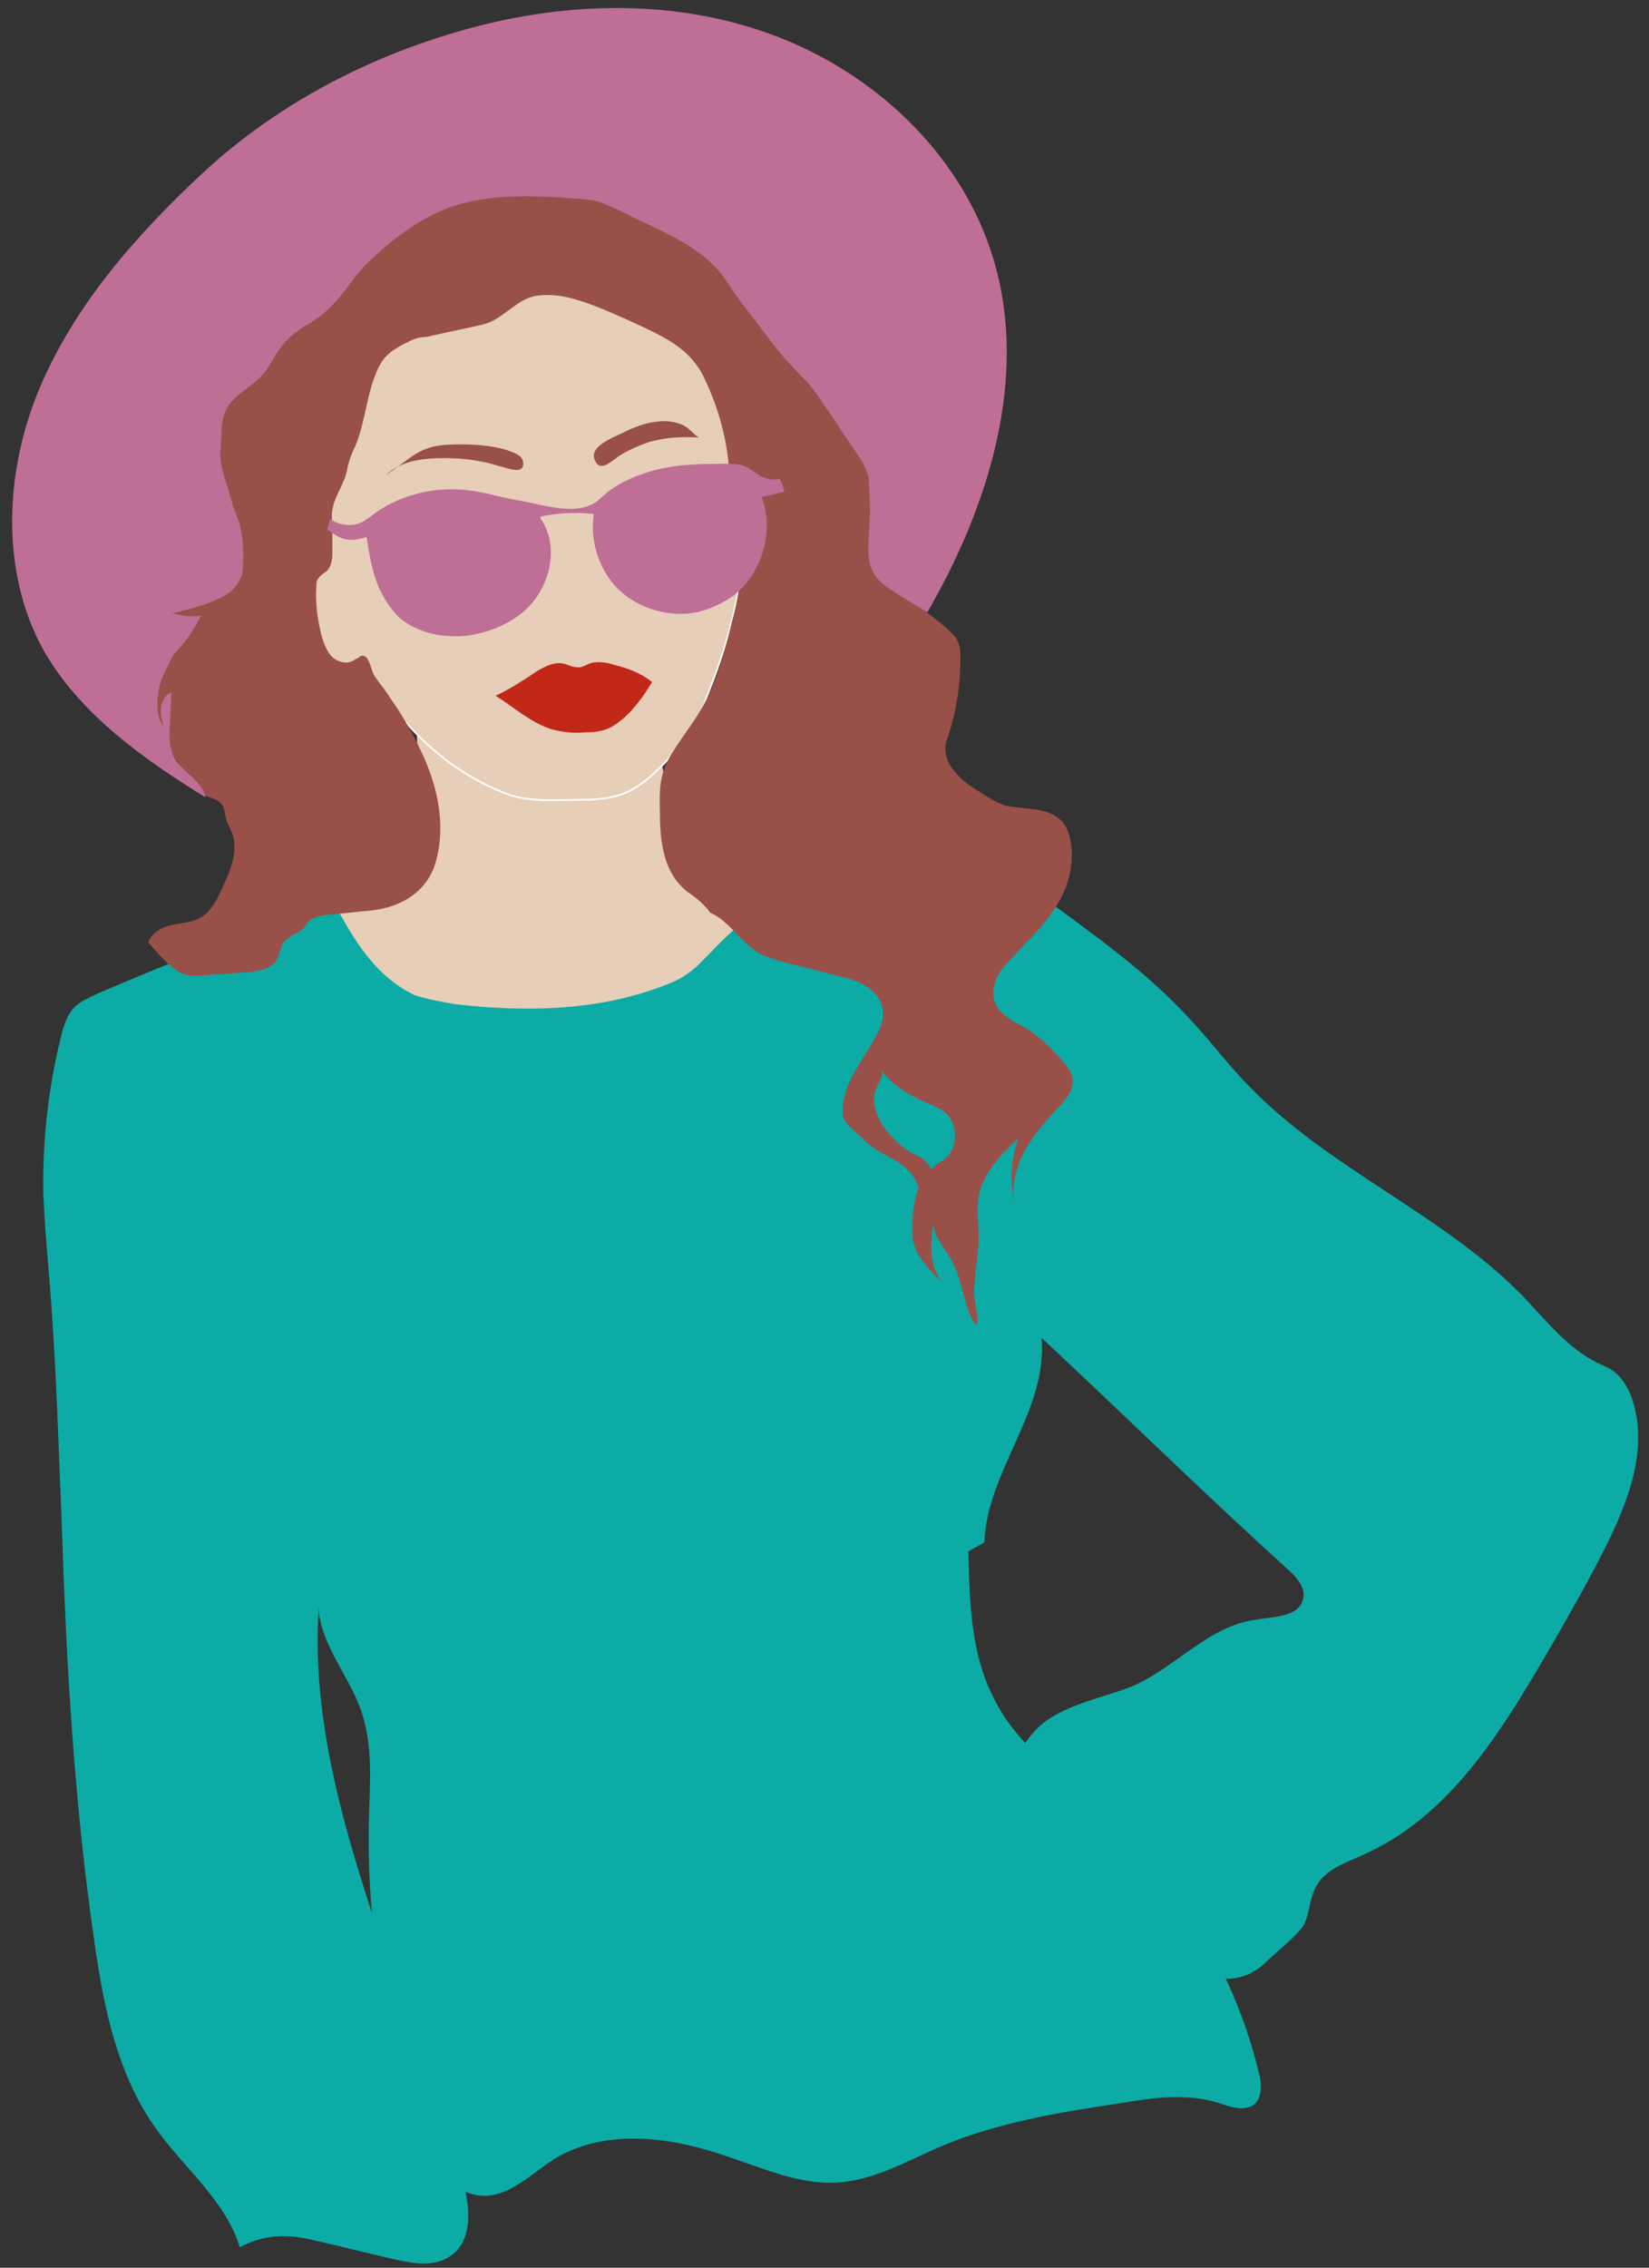 <?xml version="1.0" encoding="UTF-8" standalone="no"?><svg xmlns="http://www.w3.org/2000/svg" xmlns:xlink="http://www.w3.org/1999/xlink" fill="#000000" height="198.5" preserveAspectRatio="xMidYMid meet" version="1" viewBox="35.6 1.0 144.4 198.5" width="144.4" zoomAndPan="magnify"><rect x="35.6" y="1.0" width="144.4" height="198.5" fill="#333333" stroke="none"/><g id="change1_1"><path d="M69.1,75.2c-1.2,1.6-2.7,3-3.8,4.6c-0.3,0.4-0.5,0.8-0.7,1.3c-0.3,1.2,0.4,2.4,1.2,3.4 c2.7,3.4,6.6,5.6,10.6,7.1c2.1,0.8,4.2,1.4,6.4,1.6c4.6,0.4,9.2-0.9,13.6-2.4c1.6-0.6,3.2-1.1,4.7-2c1-0.5,1.9-1.2,2.4-2.2 c0.6-1.2,0.4-2.6,0.1-3.9c-0.3-1.3-0.6-2.7-1.3-3.8c-1.5-2.5-4.5-3.6-6.4-5.7c-2-2.4-2.5-5.6-2.9-8.7c-2.3,0.5-4.6,1-6.9,1.1 c-4,0.2-7.9-0.8-11.6-1.9c-0.4-0.1-2.3-1-2.6-0.8c-0.3,0.2,0.1,1.9,0.2,2.3c0.1,1.7-0.1,3.4-0.5,5C71,72,70.2,73.7,69.1,75.2z" fill="#e6ceb8"/></g><g id="change2_1"><path d="M64.8,79.9c-6.9,2.4-13.7,5.1-20.5,8c-0.8,0.4-1.7,0.7-2.3,1.4c-0.6,0.7-0.9,1.7-1.1,2.6 c-1.1,4.5-1.6,9.1-1.5,13.7c0.1,2.4,0.3,4.7,0.5,7.1c0.6,7.1,0.8,14.3,1.1,21.5c0.4,12.3,1.1,24.8,2.9,37c0.8,5.6,2,11.3,5.2,15.9 c2.5,3.6,6.2,6.4,7.5,10.6c2.1-1.1,4.1-1.2,6.5-0.6c2.3,0.5,4.5,1.1,6.8,1.6c1.7,0.4,3.6,0.8,5.1-0.2c2.3-1.5,1.7-5.1,0.8-7.7 c-2-5.7-3.9-11.5-5.9-17.2c-3.5-10.3-7.1-21-6.4-31.8c0.2,3.1,2.5,5.7,3.6,8.6c1.2,3.1,0.9,6.6,0.8,10c-0.2,9,1.3,18.1,4.3,26.7 c1,2.8,2.7,5.9,5.6,6.1c2.4,0.1,4.3-1.9,6.3-3.2c4.4-2.7,10.1-2,15-0.3c3.4,1.1,6.8,2.7,10.3,2.3c2.9-0.3,5.6-1.8,8.3-3 c5.1-2.2,10.6-3.1,16-3.9c2.9-0.5,5.9-0.9,8.7,0c0.9,0.3,2,0.7,2.9,0.2c0.9-0.6,0.8-2,0.5-3c-1.6-6.6-4.8-12.8-9.3-17.9 c-2.3-2.7-5-5.1-7.7-7.5c-2.4-2.2-4.8-4.4-6.2-7.3c-2-3.9-2.1-8.4-2.2-12.8c0.5-0.3,0.9-0.5,1.4-0.8c0.2-6.2,5.6-11.6,5-17.9 c7.3,6.8,14.1,13.5,21.5,20.2c0.8,0.7,1.7,1.7,1.4,2.7c-0.4,1.6-2.7,1.5-4.3,1.8c-4.1,0.6-7.1,4.4-10.9,5.9c-2.4,0.9-5,1.4-7.1,2.8 c-2.1,1.4-3.7,4.3-2.5,6.6c0.7,1.5,2.4,2.4,3.9,3.1c4.9,2.5,9.7,5.8,11.9,10.8c0.2,0.5,0.4,1.1,0.8,1.5c1.2,1.3,3.5,0.6,4.8-0.6 c0.9-0.9,2.7-2.3,3.4-3.3c0.8-1.3,0.4-3.2,2-4.5c1-0.9,2.4-1.3,3.6-1.9c7.6-3.5,12.1-11.2,16.3-18.4c1.6-2.8,3.2-5.6,4.6-8.4 c2-4,3.8-8.7,2.3-13c-0.3-0.9-0.8-1.7-1.5-2.3c-0.5-0.4-1.1-0.6-1.7-0.9c-2.5-1.3-4.3-3.6-6.3-5.7c-7-7.2-16.9-11.1-23.9-18.3 c-1.9-1.9-3.5-4.1-5.4-6.1c-3.4-3.7-7.5-6.7-11.6-9.7c-2.3-1.7-4.7-3.4-7.4-3.9c0,0,0-0.1,0,0c-2.5,0.2-5,0.2-7.6,0.4 c-1.4,0.1-2.7,0.2-4.1,0.5c-4.4,0.9-8.2,3.8-11.3,7.1c-0.6,0.6-1.2,1.3-2,1.8c-0.7,0.5-1.5,0.8-2.3,1.1c-5.7,2.1-11.9,2.2-17.9,1.5 c-1.2-0.2-2.4-0.4-3.6-0.8C68.5,86.5,66.5,83.2,64.8,79.9z" fill="#0caba6"/></g><g><g id="change1_2"><path d="M89.1,21.8c-2.8-0.5-5.7-0.6-8.5-0.3c-1.7,0.2-3.4,0.5-5,1.1c-3.8,1.5-6.8,4.6-8.7,8.3s-2.7,7.7-3,11.8 c-0.1,1.5-0.1,2.9-0.3,4.4c-0.4,3.3-1.4,6.7-0.5,10c0.3,1,0.8,2,1.7,2.5c0.4,0.2,0.9,0.2,1.3,0.4c2.2,0.6,3.6,2.6,5.1,4.3 c2.3,2.6,5.1,4.7,8.3,6c2.2,1,4.7,0.7,7.2,0.7c1.1,0,2.3-0.1,3.4-0.5c1.4-0.5,2.6-1.6,3.7-2.7C94.5,67,95.4,66,96,65 c0.7-1,1.2-2.1,1.6-3.3c3.9-9.5,4.7-20.6,0.8-30.1c-0.2-0.4-0.4-0.9-0.7-1.2c-0.3-0.3-0.6-0.6-0.9-0.8C94,27.2,91.4,24.7,89.1,21.8 z" fill="#e6ceb8" stroke="#ffffff" stroke-miterlimit="10" stroke-width="0.15"/></g><g id="change3_1"><path d="M92.4,39.7c1.4-0.4,2.8-0.5,4.4-0.4c-0.5-0.3-0.8-0.8-1.4-1.1c-0.7-0.3-1.5-0.4-2.2-0.3 c-1.1,0.1-2.1,0.5-3.1,1c-0.8,0.4-3,1.2-2.4,2.4c0.5,1.2,1.7-0.2,2.3-0.5C90.8,40.3,91.6,40,92.4,39.7z" fill="#995048"/></g><g id="change3_2"><path d="M74.5,41.1c-1.8,0-3.8,0.2-5.1,1.5c0.7-0.5,1.5-1.1,2.2-1.6c1.4-1,2.6-1.1,4.3-1.1c1.4,0,2.8,0.1,4.1,0.5 c0.5,0.2,1.3,0.4,1.4,1c0.2,1.3-1.5,0.5-2.1,0.4C77.8,41.3,76.1,41.1,74.5,41.1z" fill="#995048"/></g><g id="change4_1"><path d="M79,61.9c1.6,1,3,2.3,4.8,2.9c1,0.3,2.1,0.4,3.1,0.3c0.8,0,1.6-0.1,2.3-0.5c0.5-0.3,1-0.7,1.4-1.1 c0.8-0.8,1.5-1.8,2.1-2.8c-1-0.8-2.1-1.2-3.3-1.5c-0.6-0.2-1.2-0.3-1.9-0.2c-0.5,0.1-0.9,0.5-1.4,0.4c-0.4,0-0.7-0.2-1.1-0.3 c-0.8-0.2-1.6,0.2-2.3,0.6C81.5,60.5,80.3,61.3,79,61.9z" fill="#c22818"/></g></g><g id="change3_3"><path d="M76.8,15.9c-1.5,0.2-3,0.6-4.4,1.4c-1.6,0.9-2.9,2.3-3.9,3.7c-1,1.4-1.9,2.9-3.2,4c-1.3,1.1-2.7,2-4,3.1 c-2.8,2.4-5.1,5.4-6.8,8.7c-1.2,2.2-2,4.6-2.9,6.9c-0.7,1.8-1.3,3.6-2,5.3c-0.6,1.7-1.2,3.3-1.5,5.1c-0.3,1.7-0.2,3.5-0.1,5.2 c0.1,2,0.2,4,1.2,5.7c0.6,1.1,1.6,2,2.2,3.1c0.3,0.6,0.5,1.4,1.1,1.9c0.5,0.5,1.3,0.7,2,1c0.9,0.5,0.7,1,0.9,1.7 c0.2,0.6,0.6,1.2,0.7,1.9c0.2,1.6-0.6,3.2-1.3,4.7c-0.4,0.8-0.9,1.7-1.8,2.1c-0.8,0.4-1.7,0.4-2.5,0.6c-0.8,0.2-1.7,0.7-1.9,1.5 c0.6,0.7,1.2,1.4,1.9,2c0.4,0.3,0.8,0.7,1.3,0.8c0.4,0.1,0.8,0.1,1.2,0.1c1.4-0.1,2.9-0.2,4.3-0.3c0.9-0.1,1.8-0.2,2.4-0.9 c0.4-0.5,0.4-1.3,0.8-1.8c0.5-0.6,1.4-0.7,1.8-1.3c0.1-0.2,0.2-0.4,0.4-0.5c0.3-0.3,0.8-0.4,1.3-0.5c1.4-0.1,2.8-0.3,4.1-0.4 c2.7-0.3,5-1.7,5.7-4.4c0.9-3.4,0-6.9-1.5-9.9c-0.7-1.5-1.6-3-2.6-4.4c-0.4-0.7-1-1.3-1.4-2c-0.2-0.4-0.4-1.7-1-1.6 c-0.1,0-0.1,0-0.2,0.1c-0.4,0.2-0.7,0.5-1.2,0.5c-0.5,0-1.1-0.3-1.4-0.7c-0.3-0.4-0.5-0.9-0.7-1.5c-0.4-1.5-0.6-3-0.5-4.5 c0-0.2,0-0.5,0.2-0.7c0.2-0.3,0.6-0.5,0.8-0.7c0.3-0.4,0.4-0.9,0.4-1.4c0-0.8,0-1.6,0-2.4c0-0.5-0.1-1,0-1.5 c0.2-1.2,1.1-2.3,1.3-3.5c0.1-0.6,0.3-1.1,0.5-1.6c1-2,1.1-4.4,1.9-6.5c0.2-0.6,0.5-1.2,0.9-1.7c0.3-0.3,0.6-0.6,1-0.8 c0.4-0.3,0.9-0.5,1.3-0.7c0.4-0.2,0.8-0.3,1.3-0.3c1.7-0.4,3.3-0.7,5-1.1c1.7-0.4,2.9-2.2,4.6-2.5c1.9-0.3,3.7,0.3,5.5,1 c1.5,0.6,3,1.3,4.5,2c1.4,0.7,2.9,1.5,3.9,2.8c0.5,0.6,0.8,1.2,1.1,1.9c1.2,2.6,1.9,5.5,2,8.4c0,2.3-0.3,4.6,0.5,6.7 c0.7,1.8,0.2,3.8-0.3,5.7c-0.5,2.1-1.1,4.4-2,6.3c-0.8,1.9-2.2,3.5-3.3,5.3c-1.3,2.1-1,3.8-1,6.1c0.1,2.1,0.5,4.3,2.1,5.7 c0.1,0.1,0.3,0.3,0.5,0.4c0.7,0.5,1.3,1,1.8,1.7c1.7,0.7,2.7,2.7,4.4,3.6c0.6,0.3,1.3,0.5,2,0.7c1.6,0.4,3.1,0.8,4.7,1.2 c0.9,0.2,1.7,0.4,2.5,0.9s1.4,1.2,1.5,2.1c0.1,0.7-0.1,1.4-0.5,2.1c-1.1,2.2-3,4.2-3,6.7c0,0.3,0,0.6,0.2,0.9 c0.1,0.3,0.4,0.5,0.6,0.7c0.7,0.6,1.3,1.3,2.1,1.8c0.9,0.6,2,1,2.8,1.8c0.9,0.9,1.3,2.3,1.1,3.5c0.4-0.6,0.8-1.3,1-2 c0.2-0.7,0.1-1.5-0.4-2.1c-0.3-0.4-0.8-0.6-1.2-0.8c-1-0.5-1.8-1.3-2.5-2.2c-0.8-1.1-1.3-2.5-0.7-3.7c0.2-0.5,0.7-1.1,0.3-1.6 c0.9,1.5,2.6,2.4,4.2,3.1c0.5,0.2,1,0.4,1.5,0.8c1.1,1,1.1,3,0,4c-0.3,0.3-0.7,0.4-1,0.7c-0.8,0.6-1.4,1.6-1.6,2.7 c-0.3,1-0.3,2.1-0.3,3.2c0,1.8,1.6,3.3,2.9,4.5c-0.7-0.6-1.1-1.6-1.2-2.5c-0.1-1,0-1.9,0.1-2.9c0.1,1.1,0.9,2,1.5,3 c0.9,1.5,1.1,3.3,1.7,4.9c0.2,0.5,0.7,1.5,0.7,0.5c0-0.7-0.3-1.5-0.3-2.3c0-1.7,0.4-3.3,0.4-4.9c0-1.2-0.2-2.4,0-3.6 c0.4-2.1,2-3.7,3.5-5.1c-0.7,1.9-0.8,4-0.3,6c-0.4-1.6,0-3.3,0.8-4.8c0.8-1.5,1.9-2.7,3-3.9c0.7-0.7,1.4-1.6,1.2-2.6 c-0.1-0.6-0.6-1.1-1-1.6c-0.9-1-1.8-1.9-2.9-2.6c-1-0.6-2.3-1.1-2.8-2.2c-0.4-0.8-0.2-1.9,0.3-2.7c0.5-0.8,1.2-1.4,1.8-2.1 c1.3-1.3,2.6-2.7,3.5-4.3c0.9-1.6,1.3-3.6,0.9-5.4c-0.1-0.6-0.4-1.2-0.8-1.6c-1.2-1.2-3.2-0.9-4.9-1.3c-0.9-0.3-1.6-0.8-2.4-1.3 c-0.8-0.5-1.5-1-2.1-1.8c-0.6-0.7-0.9-1.7-0.6-2.6c0.8-2.3,1.2-4.7,1.2-7.1c0-0.5,0-1-0.2-1.5c-0.2-0.5-0.6-0.8-1-1.2 c-0.8-0.7-1.7-1.4-2.6-2c-0.6-0.4-1.2-0.8-1.6-1.4c-0.5-0.6-0.7-1.4-0.8-2.2c-0.9-4.5-1-9.2-1.7-13.8c-0.2-1-0.3-2-0.8-2.9 c-0.4-0.7-1.1-1.4-1.7-1.9c-1.4-1.3-2.9-2.5-4.5-3.6c-1.8-1.3-3.2-2.9-4.5-4.7c-0.2-0.3-0.5-0.7-0.8-1c-0.2-0.2-0.5-0.3-0.8-0.5 c-0.8-0.4-1.6-0.8-2.4-1.2c-1.4-0.7-2.9-1.4-4.2-2.3c-0.5-0.3-1-0.7-1.5-0.9c-0.6-0.3-1.3-0.3-1.9-0.5c-0.6-0.2-1-0.5-1.6-0.7 c-1.3-0.4-2.6-0.5-3.9-0.6C81,15.8,78.9,15.6,76.8,15.9z" fill="#995048"/></g><g><g id="change5_1"><path d="M50.8,58.3c-0.5,1-1.1,2-1.3,3.1s-0.2,2.3,0.4,3.2c-0.1-0.6-0.3-1.1-0.2-1.7c0.1-0.6,0.4-1.1,0.9-1.3 c0,0.9-0.1,1.8-0.1,2.7c-0.1,1-0.1,2,0.3,2.9c0.7,1.4,2.5,2.1,2.8,3.6c-5.5-3.4-11-7.3-14.2-12.9c-3.8-6.9-3.4-15.7-0.3-23 c3.1-7.3,8.5-13.4,14.3-18.8c6.7-6.2,15.1-10.5,24-12.8S95.9,1,104.4,4.5S120,15,122.6,23.7c3.1,10.3-0.4,21.6-5.8,30.9 c-1-0.6-2-1.2-2.9-1.8c-0.5-0.3-1.1-0.7-1.5-1.2c-0.9-1.1-0.8-2.6-0.7-4c0.1-1.3,0.1-2.7,0-4c0-0.4,0-0.9-0.2-1.3 c-0.2-0.6-0.5-1.1-0.8-1.5c-1-1.4-1.9-2.9-2.9-4.3c-0.4-0.6-0.8-1.2-1.3-1.8c-0.4-0.5-1-1-1.4-1.5c-0.9-0.9-1.7-1.9-2.5-3 c-0.3-0.4-0.6-0.8-0.9-1.2c-0.9-1.1-1.7-2.2-2.5-3.4c-2-3.1-5.9-4.4-9.2-6.1c-0.7-0.3-1.4-0.7-2.2-0.9c-0.5-0.1-1.1-0.2-1.6-0.2 c-3.9-0.3-8-0.5-11.6,0.9c-2.5,1-4.7,2.7-6.7,4.6c-1.3,1.2-2.1,2.8-3.4,4c-0.4,0.4-0.7,0.7-1.2,1c-0.4,0.3-0.7,0.5-1.1,0.7 c-1.1,0.7-2,1.6-2.6,2.7c-0.2,0.3-0.4,0.7-0.6,1c-1,1.5-3.1,2.2-3.7,3.8c-0.2,0.5-0.3,1.1-0.3,1.7c0,0.6-0.1,1.2-0.1,1.7 c-0.1,1.2,0.4,2.3,0.7,3.4c0.1,0.3,0.2,0.7,0.3,1c0.1,0.5,0.3,0.9,0.5,1.4c0.4,1.1,0.5,2.3,0.5,3.5c0,0.5,0,1-0.1,1.5 c-0.2,0.5-0.5,1-0.9,1.4c-0.6,0.5-1.3,0.8-2.1,1.1c-1,0.4-2.1,0.6-3.1,0.9c0.8,0.2,1.7,0.3,2.5,0.2C52.4,56.4,51.7,57.4,50.8,58.3" fill="#bf6e95"/></g><g id="change5_2"><path d="M63.2,46.4c0.6,0.6,1.2,1.1,1.9,1.5c0.8,0.5,1.7,0.4,2.6,0.1c0.2,1.3,0.4,2.5,0.8,3.7c0.4,1.2,1.1,2.4,2,3.3 c1.7,1.5,4.1,1.9,6.3,1.6c2.3-0.4,4.6-1.5,5.9-3.5s1.6-4.7,0.3-6.6c-0.1-0.1-0.1-0.3,0-0.3c1.5-0.3,3.1-0.4,4.6-0.2 c-0.4,2.5,0.6,5.3,2.5,6.9s4.8,2.3,7.2,1.5c1-0.3,1.9-0.8,2.7-1.4c2.4-2,3.4-5.6,2.3-8.5c0.9-0.2,1.8-0.4,2.6-0.6 c-0.1-0.4-0.2-0.9-0.2-1.3c-0.8,0.5-1.8,0.5-2.6,0c-0.3-0.2-0.6-0.4-0.9-0.6c-0.8-0.5-1.8-0.4-2.7-0.4c-2.1,0-4.3,0.1-6.4,0.8 c-1.5,0.5-2.9,1.2-4,2.3c-1.8,1.6-4.8,0.5-7.1,0.1c-1.3-0.2-2.5-0.6-3.8-0.8c-3-0.5-6.1,0.1-8.6,1.8c-0.4,0.3-0.9,0.7-1.3,0.9 c-1.2,0.6-2.8,0.1-3.5-1C63.7,46,63.5,46.2,63.2,46.4z" fill="#bf6e95"/></g><g id="change3_4"><path d="M64.3,47.2c-0.1,0.5-0.2,1.1-0.3,1.6c-0.3,1-0.9,1.9-1.4,2.7c0-1.1-0.1-2.1-0.1-3.2c0-0.9,0-1.8,0.3-2.6 c0.2-0.4,0.4-0.7,0.7-1.1c0.4-0.7,0.6-1.5,1-2.1C65.5,43.2,64.5,46.4,64.3,47.2z" fill="#995048"/></g><g id="change3_5"><path d="M104.2,43.7c0.6,2-0.4,4.3,0.5,6.2c0.7-0.8,0.5-2.1,0.7-3.1c0.1-0.6,0.3-1.1,0.4-1.7c0.3-1.5-0.2-3-1.2-4.1 c-0.6-0.7-2.7-2-3.6-1.2C102.2,40.9,103.7,42,104.2,43.7z" fill="#995048"/></g></g></svg>